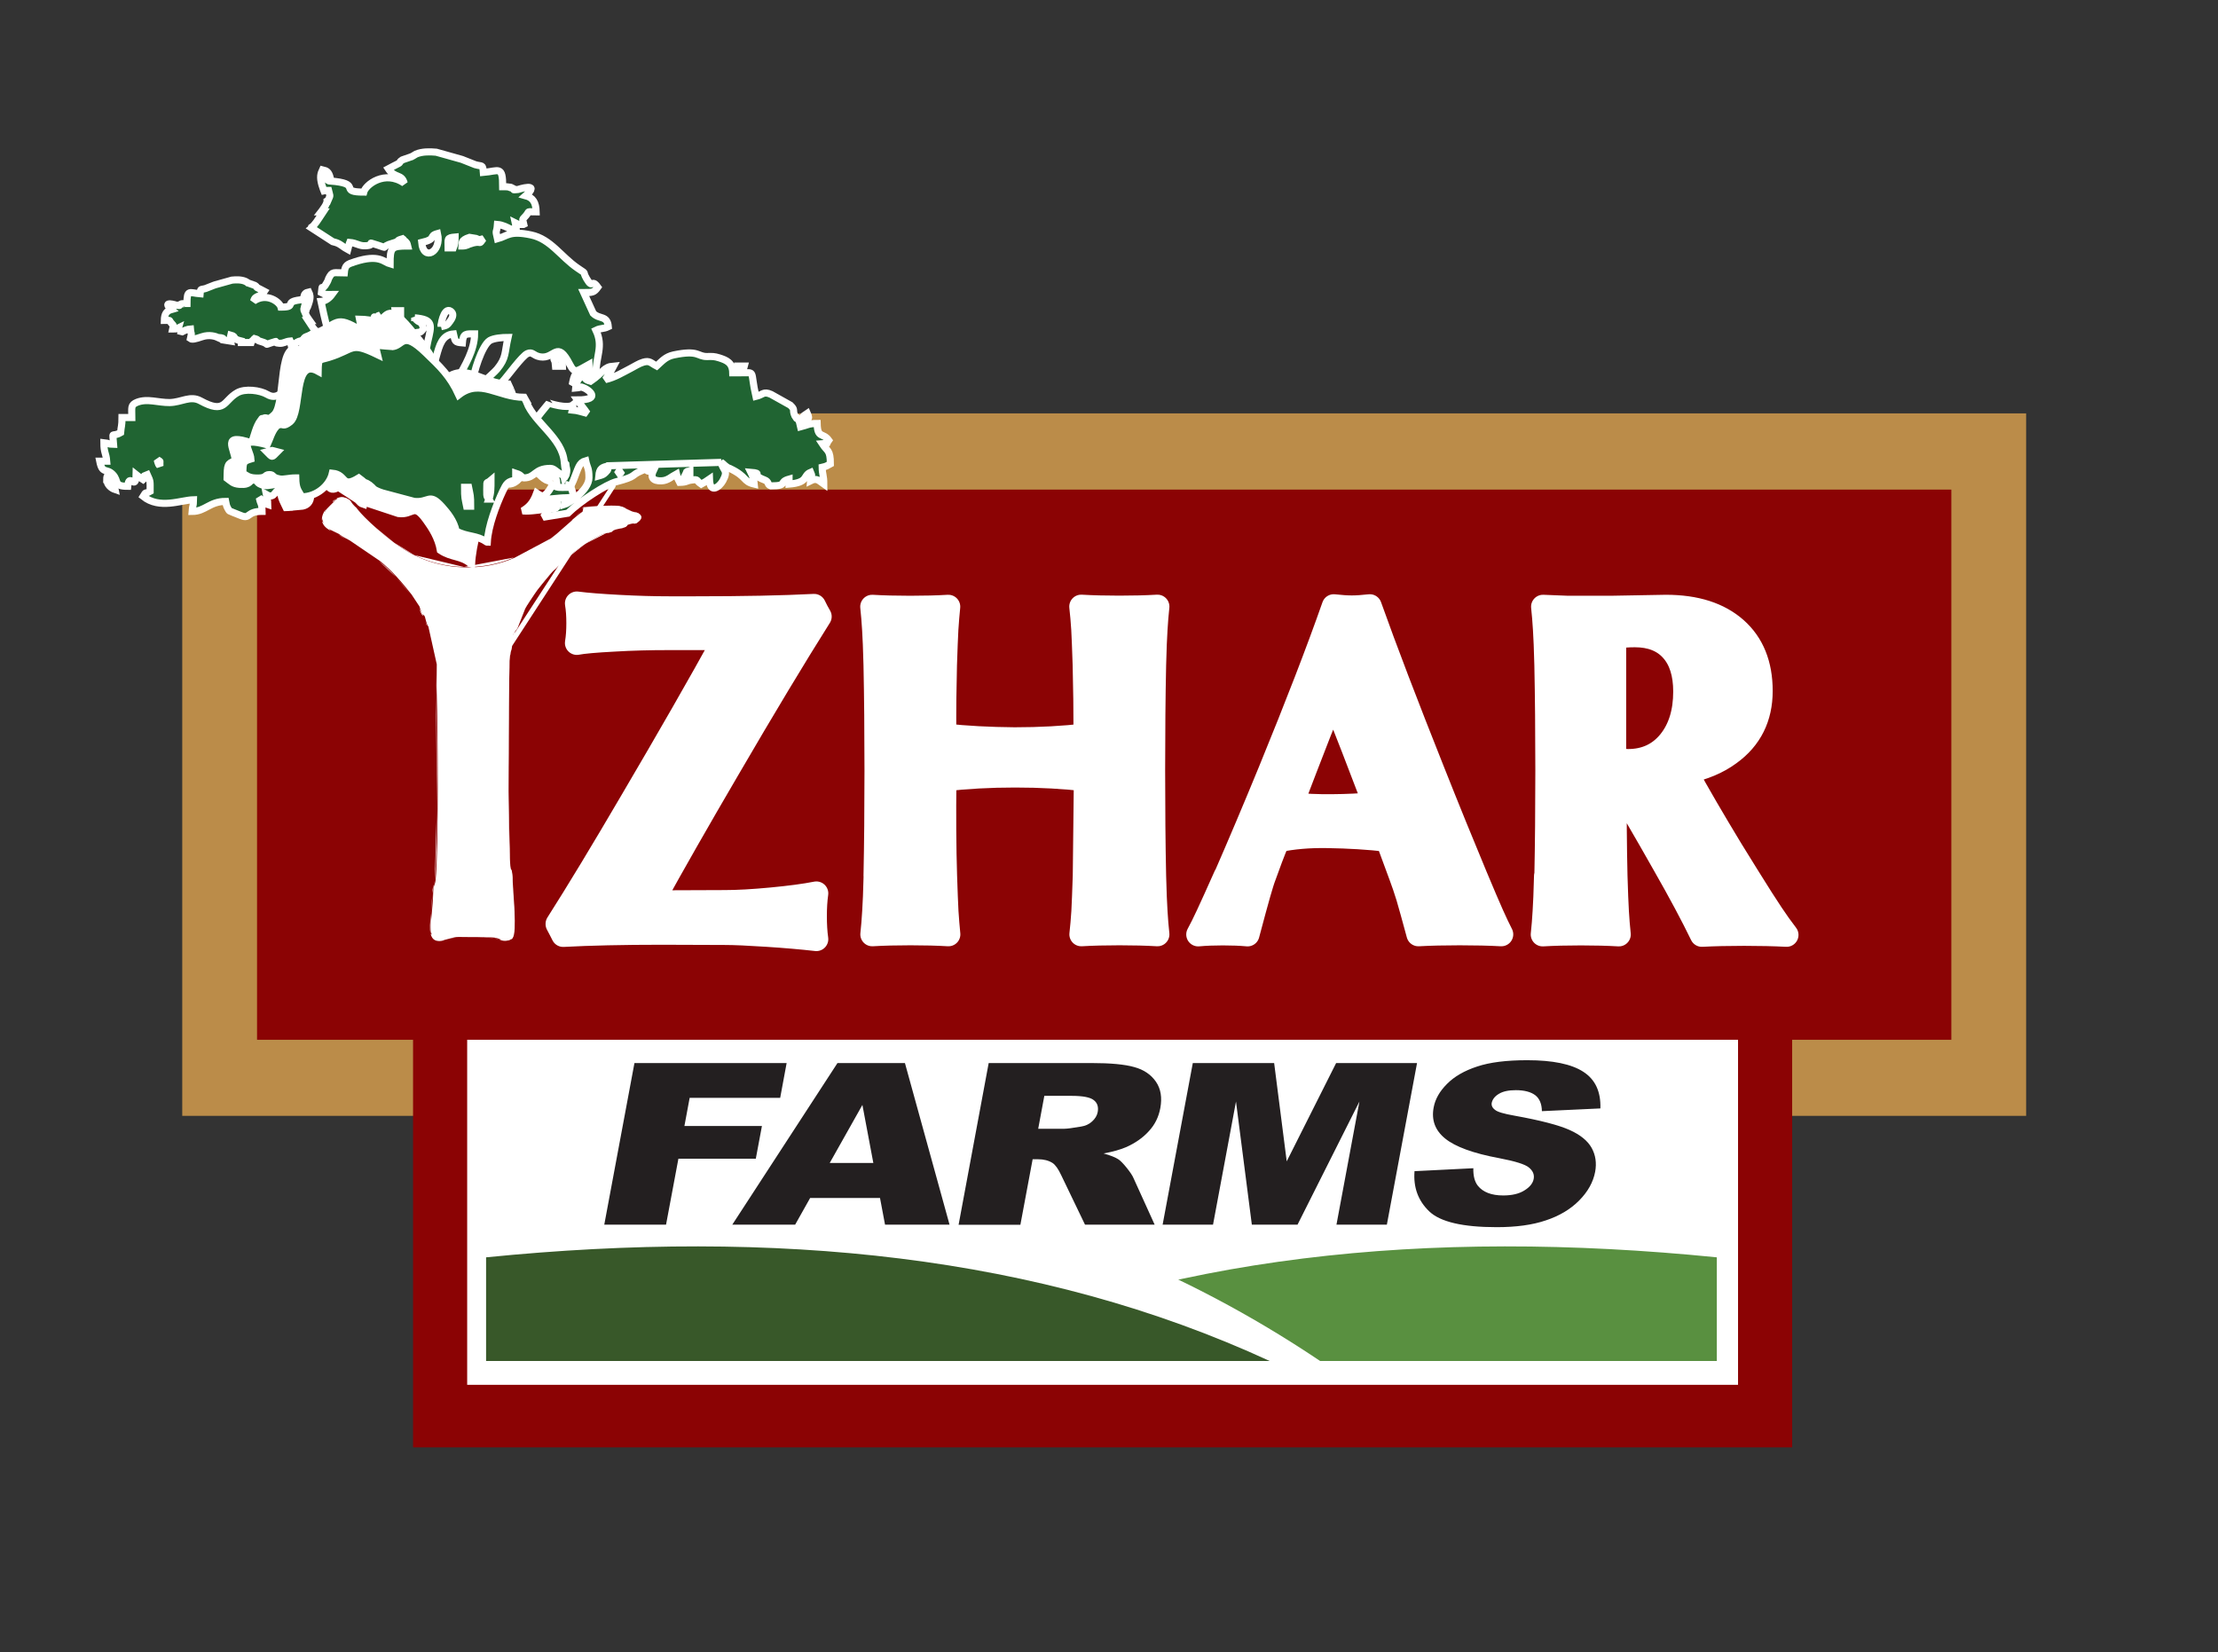 <?xml version="1.0" encoding="UTF-8"?>
<svg id="Layer_1" xmlns="http://www.w3.org/2000/svg" viewBox="0 0 202.87 151.12">
  <rect x="0" y="0" width="202.87" height="151.12" fill="#333333" stroke="none"/>
  <defs>
    <style>
      .cls-1 {
        fill: #231f20;
      }

      .cls-2, .cls-3 {
        fill: #fff;
      }

      .cls-4 {
        stroke-miterlimit: 2.61;
        stroke-width: .65px;
      }

      .cls-4, .cls-5, .cls-6 {
        fill: none;
        stroke: #fff;
      }

      .cls-3, .cls-7, .cls-8, .cls-9 {
        fill-rule: evenodd;
      }

      .cls-5 {
        stroke-width: .44px;
      }

      .cls-5, .cls-6 {
        stroke-linecap: round;
        stroke-linejoin: round;
      }

      .cls-7 {
        fill: #206432;
      }

      .cls-10 {
        fill: #bb8c49;
      }

      .cls-8 {
        fill: #599040;
      }

      .cls-6 {
        stroke-width: 2.18px;
      }

      .cls-9 {
        fill: #385829;
      }

      .cls-11 {
        fill: #8b0304;
      }
    </style>
  </defs>
  <rect class="cls-10" x="16.67" y="37.81" width="168.65" height="64.25"/>
  <rect class="cls-2" x="40.34" y="88.84" width="120.82" height="41.29"/>
  <rect class="cls-11" x="23.51" y="44.78" width="154.97" height="50.32"/>
  <path class="cls-6" d="M147.65,69.54h0l1.26.06c1.57,0,2.84-.58,3.79-1.74.95-1.17,1.43-2.7,1.43-4.61,0-1.64-.4-2.91-1.2-3.8-.79-.89-1.93-1.34-3.4-1.34-.65,0-1.28.05-1.88.16v11.28ZM141.43,80.11c.06-2.88.09-6.09.09-9.62s-.03-6.8-.09-9.64c-.04-1.48-.08-2.57-.13-3.29-.04-.71-.1-1.4-.17-2.07l2.27.09h3.94l5.03-.09c2.73,0,4.85.68,6.39,2.04,1.53,1.36,2.29,3.25,2.29,5.67s-.95,4.34-2.86,5.72c-1.08.8-2.4,1.35-3.99,1.68,1.09,2,2.47,4.36,4.11,7.07l1.53,2.47c.99,1.59,1.72,2.74,2.2,3.45.47.71.93,1.35,1.37,1.92-1.14-.06-2.44-.09-3.89-.09s-2.74.03-3.86.09c-.85-1.76-2-3.91-3.45-6.45-1.71-3.03-3.23-5.63-4.56-7.82h.06c-.03,3.28,0,6.23.06,8.86.04,1.48.09,2.57.13,3.29.04.72.1,1.41.17,2.08-1.02-.06-2.18-.09-3.47-.09s-2.48.03-3.5.09c.07-.67.13-1.36.17-2.09.05-.7.09-1.79.13-3.27ZM121.95,63.8c-.82,1.99-1.68,4.16-2.57,6.5l-1.25,3.26c1.15.13,2.37.18,3.68.17,1.37-.01,2.68-.07,3.92-.19l-.06-.17c-1.32-3.48-2.56-6.67-3.71-9.57ZM112.12,80.1c1.23-2.82,2.59-6.02,4.05-9.58,2.45-5.98,4.39-11,5.82-15.08.64.07,1.19.11,1.65.11s1.01-.04,1.65-.11c1.44,4.04,3.36,9.05,5.74,15.03,1.42,3.58,2.73,6.79,3.91,9.62.7,1.67,1.21,2.87,1.53,3.58.32.71.6,1.31.85,1.79-1.11-.06-2.38-.09-3.81-.09s-2.67.03-3.78.09c-.42-1.56-.74-2.7-.95-3.42-.22-.71-.44-1.36-.66-1.94l-1.21-3.28c-1.71-.2-3.54-.31-5.48-.34-1.69-.03-3.2.1-4.55.39-.46,1.09-.86,2.17-1.24,3.24-.14.35-.3.89-.51,1.61-.21.71-.54,1.97-1.02,3.75-.66-.06-1.41-.09-2.26-.09s-1.58.03-2.26.09c.25-.45.54-1.04.88-1.77.34-.71.87-1.91,1.63-3.6ZM80.07,80.11c.06-2.88.09-6.09.09-9.62s-.03-6.8-.09-9.64c-.04-1.48-.08-2.57-.13-3.29-.04-.71-.1-1.4-.17-2.07,1.02.06,2.18.09,3.48.09s2.47-.03,3.49-.09c-.07.66-.12,1.35-.17,2.06-.04.71-.08,1.8-.13,3.27-.05,1.99-.08,4.14-.06,6.44,1.97.22,4.11.33,6.42.35,2.34,0,4.5-.12,6.48-.35,0-2.29-.03-4.44-.08-6.43-.05-1.48-.09-2.57-.13-3.28-.05-.72-.1-1.41-.18-2.07,1.03.06,2.19.09,3.48.09s2.47-.03,3.5-.09c-.07.67-.13,1.36-.17,2.07-.05.72-.09,1.81-.13,3.29-.06,2.87-.09,6.07-.09,9.62s.03,6.79.09,9.64c.04,1.48.08,2.57.13,3.29.04.71.1,1.41.17,2.07-1.03-.06-2.18-.09-3.47-.09s-2.47.03-3.5.09c.08-.67.13-1.36.18-2.07.04-.72.08-1.82.13-3.29l.1-8.81c-1.98-.23-4.13-.35-6.46-.35s-4.48.12-6.46.35c-.04,3.27-.02,6.2.06,8.81.05,1.48.09,2.57.13,3.29.05.71.1,1.41.17,2.07-1.02-.06-2.17-.09-3.47-.09s-2.48.03-3.5.09c.07-.67.13-1.36.17-2.09.05-.7.09-1.79.13-3.27ZM50.99,84.5c1.86-2.92,4.11-6.64,6.75-11.15,3.4-5.78,6.27-10.78,8.58-14.98h-5.14c-1.69,0-3.37.04-5.05.14-1.69.09-2.81.19-3.37.3.09-.54.13-1.14.13-1.82s-.04-1.27-.13-1.8c.91.12,2.21.22,3.89.31,1.68.09,3.19.13,4.53.13h2.44c4.33,0,7.94-.07,10.84-.22l.24.48.28.5c-2.32,3.68-5.12,8.33-8.4,13.96-2.74,4.68-5.05,8.73-6.93,12.15l1.35.02,5.25-.02c1.2,0,2.64-.08,4.31-.24,1.69-.16,3.05-.34,4.11-.55-.09.62-.13,1.32-.13,2.09s.04,1.48.13,2.1c-1.33-.15-2.82-.28-4.52-.39-1.68-.11-2.99-.17-3.91-.17l-5.7-.02c-3.61,0-6.62.07-9.03.2l-.25-.49-.27-.51Z"/>
  <path class="cls-2" d="M147.65,69.54h0l1.26.06c1.57,0,2.84-.58,3.79-1.74.95-1.17,1.43-2.7,1.43-4.61,0-1.64-.4-2.91-1.2-3.8-.79-.89-1.93-1.34-3.4-1.34-.65,0-1.28.05-1.88.16v11.28ZM141.43,80.11c.06-2.88.09-6.09.09-9.62s-.03-6.8-.09-9.64c-.04-1.48-.09-2.57-.13-3.29-.04-.71-.1-1.4-.17-2.07l2.27.09h3.94l5.03-.09c2.73,0,4.85.68,6.39,2.04,1.53,1.36,2.29,3.25,2.29,5.67s-.95,4.34-2.86,5.72c-1.08.8-2.4,1.35-4,1.68,1.1,2,2.48,4.36,4.12,7.07l1.53,2.47c.99,1.59,1.72,2.74,2.2,3.45.47.71.93,1.35,1.37,1.92-1.14-.06-2.44-.09-3.89-.09s-2.74.03-3.86.09c-.85-1.76-2-3.91-3.45-6.45-1.71-3.03-3.23-5.63-4.56-7.82h.06c-.03,3.28,0,6.23.06,8.86.05,1.48.09,2.57.13,3.29.04.72.1,1.41.17,2.08-1.02-.06-2.18-.09-3.47-.09s-2.48.03-3.5.09c.07-.67.13-1.36.17-2.09.04-.7.09-1.79.13-3.27ZM121.95,63.8c-.82,1.99-1.68,4.16-2.57,6.5l-1.25,3.26c1.15.13,2.37.18,3.68.17,1.37-.01,2.68-.07,3.92-.19l-.06-.17c-1.32-3.48-2.56-6.67-3.71-9.57ZM112.12,80.1c1.23-2.82,2.59-6.02,4.05-9.58,2.45-5.98,4.39-11,5.82-15.08.64.07,1.19.11,1.65.11s1.01-.04,1.65-.11c1.44,4.04,3.36,9.05,5.74,15.03,1.42,3.58,2.73,6.79,3.91,9.62.7,1.67,1.21,2.87,1.53,3.58.32.71.6,1.31.85,1.79-1.11-.06-2.38-.09-3.81-.09s-2.67.03-3.78.09c-.42-1.56-.74-2.7-.95-3.42-.22-.71-.44-1.36-.66-1.94l-1.21-3.28c-1.71-.2-3.54-.31-5.48-.34-1.69-.03-3.2.1-4.55.39-.46,1.09-.86,2.17-1.24,3.24-.14.35-.3.89-.51,1.61-.2.71-.53,1.97-1.01,3.75-.66-.06-1.41-.09-2.26-.09s-1.58.03-2.26.09c.25-.45.54-1.04.88-1.77.34-.71.87-1.91,1.63-3.6ZM80.07,80.11c.06-2.88.09-6.09.09-9.62s-.03-6.8-.09-9.64c-.04-1.48-.08-2.57-.13-3.29-.04-.71-.1-1.4-.17-2.07,1.02.06,2.18.09,3.48.09s2.47-.03,3.49-.09c-.07.66-.12,1.35-.17,2.06-.04.71-.08,1.8-.13,3.27-.05,1.99-.08,4.14-.06,6.44,1.97.22,4.11.33,6.42.35,2.34,0,4.5-.12,6.48-.35,0-2.29-.03-4.44-.08-6.43-.05-1.48-.09-2.57-.13-3.28-.05-.72-.1-1.41-.18-2.07,1.03.06,2.18.09,3.48.09s2.47-.03,3.5-.09c-.07.67-.13,1.36-.17,2.07-.05.72-.09,1.81-.13,3.29-.06,2.87-.09,6.07-.09,9.62s.03,6.79.09,9.64c.04,1.48.08,2.57.13,3.29.04.71.1,1.41.17,2.07-1.03-.06-2.18-.09-3.47-.09s-2.47.03-3.5.09c.08-.67.13-1.36.18-2.07.04-.72.08-1.82.13-3.29l.1-8.81c-1.98-.23-4.13-.35-6.46-.35s-4.48.12-6.46.35c-.04,3.27-.02,6.2.06,8.81.05,1.48.09,2.57.13,3.29.05.71.1,1.41.17,2.07-1.02-.06-2.18-.09-3.47-.09s-2.48.03-3.5.09c.07-.67.13-1.36.17-2.09.05-.7.09-1.79.13-3.27ZM50.99,84.5c1.86-2.92,4.11-6.64,6.75-11.15,3.4-5.78,6.27-10.78,8.58-14.98h-5.14c-1.69,0-3.37.04-5.05.14-1.69.09-2.81.19-3.37.3.09-.54.13-1.14.13-1.82s-.04-1.27-.13-1.8c.91.12,2.21.22,3.88.31,1.68.09,3.2.13,4.54.13h2.44c4.33,0,7.94-.07,10.83-.22l.25.48.28.5c-2.32,3.68-5.12,8.33-8.4,13.96-2.74,4.68-5.05,8.73-6.93,12.15l1.35.02,5.25-.02c1.2,0,2.64-.08,4.31-.24,1.69-.16,3.05-.34,4.11-.55-.09.62-.13,1.32-.13,2.09s.04,1.48.13,2.1c-1.33-.15-2.82-.28-4.52-.39-1.68-.11-2.99-.17-3.91-.17l-5.7-.02c-3.61,0-6.62.07-9.04.2l-.24-.49-.27-.51Z"/>
  <path class="cls-8" d="M157.03,115v9.48h-71.67c21.03-9.7,45.24-12.13,71.67-9.48"/>
  <path class="cls-3" d="M41.71,126.79h82.34c-24.31-17.66-52.08-22.82-82.34-18.98v18.98Z"/>
  <path class="cls-9" d="M44.46,115v9.48h71.67c-21.03-9.7-45.24-12.13-71.67-9.48"/>
  <polygon class="cls-11" points="163.92 90.74 163.92 129.52 163.92 132.38 161.45 132.38 40.26 132.38 37.78 132.38 37.78 129.52 37.78 90.74 42.73 90.74 42.73 126.66 158.97 126.66 158.97 90.74 163.92 90.74"/>
  <path class="cls-1" d="M129.36,107.12l5.4-.27c-.02.7.12,1.23.41,1.6.47.59,1.25.89,2.32.89.8,0,1.45-.15,1.94-.46.49-.3.78-.66.85-1.06.07-.39-.07-.73-.43-1.03-.35-.3-1.26-.58-2.72-.86-2.38-.44-4.03-1.05-4.94-1.79-.92-.74-1.28-1.69-1.06-2.85.14-.76.54-1.47,1.22-2.15.67-.68,1.59-1.21,2.75-1.59,1.16-.39,2.69-.58,4.59-.58,2.33,0,4.04.35,5.13,1.06,1.09.7,1.61,1.82,1.56,3.35l-5.35.25c-.01-.67-.22-1.16-.61-1.46-.4-.3-.99-.46-1.78-.46-.66,0-1.18.11-1.55.34-.37.22-.58.5-.65.82-.04.23.05.45.29.63.22.2.82.37,1.78.54,2.39.43,4.07.87,5.05,1.31.98.44,1.65.98,2.02,1.64.36.65.47,1.38.32,2.19-.18.95-.67,1.82-1.46,2.62-.79.8-1.81,1.41-3.05,1.82-1.23.42-2.73.62-4.5.62-3.1,0-5.16-.48-6.17-1.45-1.01-.97-1.46-2.19-1.34-3.68M109.1,97.23h7.44l1.15,8.99,4.52-8.99h7.4l-2.76,14.78h-4.61l2.1-11.26-5.66,11.26h-4.18l-1.45-11.26-2.1,11.26h-4.61l2.76-14.78ZM94.97,103.24h2.38c.26,0,.77-.07,1.53-.2.39-.06.73-.21,1-.46.28-.25.46-.54.52-.86.09-.48-.03-.85-.36-1.1-.32-.26-1-.39-2.04-.39h-2.48l-.56,3.01ZM87.68,112.01l2.75-14.78h9.4c1.74,0,3.05.12,3.92.37.88.24,1.53.69,1.98,1.34.45.66.57,1.46.4,2.4-.15.82-.5,1.53-1.05,2.12-.54.6-1.23,1.08-2.05,1.45-.53.23-1.22.43-2.09.59.64.18,1.09.36,1.36.54.18.12.44.38.76.78.31.39.52.7.61.92l1.94,4.27h-6.37l-2.17-4.51c-.27-.58-.54-.96-.8-1.13-.36-.23-.81-.34-1.32-.34h-.5l-1.12,5.99h-5.65ZM79.88,106.37l-1-5.31-2.99,5.31h3.99ZM80.48,109.57h-6.38l-1.37,2.44h-5.75l9.62-14.78h6.17l4.08,14.78h-5.9l-.46-2.44ZM58.02,97.23h13.93l-.59,3.18h-8.28l-.48,2.58h7.09l-.56,2.99h-7.08l-1.13,6.03h-5.65l2.76-14.78Z"/>
  <path class="cls-2" d="M46.83,59.01c-.02.24-.06.41-.11.58h0M46.72,59.58h0M46.72,59.58c-.05.2-.12.42-.13.86M46.59,60.44c-.05,2.25-.11,7.48-.09,11.93M46.5,72.37c.01,3.08.06,5.78.16,6.84M46.66,79.21c.02.23.04.26.06.29M46.72,79.5c.07.12.13.23.16,1.24M46.88,80.74c0,.19.03.54.05.98M46.93,81.72c.1,1.49.25,3.84-.15,4.19h0M46.79,85.9s-.05.03-.08.04M46.71,85.94c-.52.2-.77.1-1.07-.02M45.64,85.93c-.13-.05-.27-.11-.46-.13M45.19,85.79c-.43-.06-1.06-.06-1.59-.05M43.6,85.74h-.01M43.59,85.74h-.37M43.22,85.75h-.02M43.2,85.75c-.35,0-.67,0-.91,0M42.29,85.74h0M42.29,85.74c-.3,0-.46,0-.61,0M41.68,85.74c-.17.02-.34.06-.71.16M40.97,85.91l-.33.09M40.64,86c-.76.2-1.11-.03-1.25-.58M39.39,85.41c-.11-.43-.05-1.07.03-1.87M39.42,83.54c.05-.55.12-1.17.13-1.84M39.55,81.7c.01-.46.07-.62.13-.8M39.68,80.91c.03-.1.07-.2.09-.4M39.77,80.51h0M39.77,80.5c.12-1.11.17-3.67.19-6.5M39.96,74.01c.03-4.12-.02-8.81-.08-10.43M39.88,63.58h0M39.88,63.57c-.02-.6-.02-1.21,0-1.82M39.88,61.75c0-.32,0-.65,0-.97M39.88,60.78l-.77-3.44M39.11,57.34l-.05-.07h0M39.07,57.27c-.08-.12-.08-.13-.16-.41h0M38.91,56.86l-.12-.42M38.79,56.44c-.06-.13-.05-.12-.05-.12M38.74,56.32c-.11-.04-.19-.07-.4-.68M38.34,55.64s-.03-.09-.04-.13M38.31,55.51v-.02M38.29,55.5h0M38.29,55.49l-.02-.03M38.27,55.46h0M38.71,55.23h0s.06.08.08.13v.02s.04.06.04.09v.03c.04.05.04.11.03.16.06.2.03.2.05.2.08.03.17.06.33.39.01.02.02.04.02.06l.12.44h0c.05.2.05.21.09.26h0s.03.05.08.12c.01.02.02.05.03.08l.78,3.51s0,.04,0,.06h0c0,.34,0,.67,0,1.01h0c-.01.6-.02,1.21,0,1.8h0c.05,1.63.1,6.32.08,10.45-.02,2.85-.08,5.43-.19,6.55h0c-.03.27-.07.4-.12.52-.05.13-.09.26-.1.64-.02.69-.08,1.32-.13,1.87-.08.75-.14,1.35-.05,1.7.06.24.24.33.65.23l.34-.09c.4-.11.58-.16.79-.18.17-.02.34-.02.66,0,.19,0,.45,0,.91,0h.02s.37,0,.37,0c.55,0,1.21-.01,1.67.05.24.04.41.1.56.16.2.08.36.14.67.04.18-.29.05-2.4-.05-3.74-.02-.42-.05-.77-.05-1-.02-.88-.06-.94-.09-1-.05-.08-.09-.16-.12-.5-.11-1.08-.16-3.8-.17-6.89-.02-4.46.04-9.7.1-11.94.01-.5.08-.75.15-.98h0c.04-.15.08-.28.09-.47h0M38.27,55.46l-.02-.04M38.25,55.42l-.02-.03h0M38.23,55.39h0M38.23,55.39h0M38.23,55.38l-.02-.02M38.21,55.36l-.64-.97M37.57,54.39c-.41-.51-.87-1.07-1.35-1.6M36.22,52.79c-.48-.53-1-1.04-1.54-1.46M34.68,51.33l-2.73-1.86M31.96,49.47c-.13-.07-.23-.13-.33-.18M31.63,49.3c-.24-.13-.44-.23-.69-.43M30.94,48.87l-.66-.32M30.29,48.55h-.02M30.27,48.55c-.49-.24-.74-.54-.81-.88h0M29.46,47.66h0M29.46,47.66c-.06-.34.06-.69.32-1.07h0M29.77,46.6s.02-.02.03-.03M29.8,46.56l.41-.43h0M30.21,46.14l.02-.02M30.24,46.12l.05-.05M30.29,46.07h0M30.6,46.45s-.02.02-.04.03M30.29,46.07s.08-.08.11-.11M30.4,45.96h0M30.4,45.96l.04-.04M30.44,45.92h.01M30.45,45.91s-.14-.02.3-.3M30.76,45.61c.23-.14.58-.23,1.01,0M31.55,46.05h0M31.77,45.6h.01M31.78,45.61l.03.02M31.55,46.05h0M31.81,45.62h.02M31.83,45.63c.17.09.24.21.33.34M32.15,45.97h0M32.16,45.99c.08.11.16.26.37.4h0M32.53,46.39s.06.05.08.09M32.61,46.48c.11.22.47.57.71.81M33.32,47.28l.07.07M33.39,47.35c.16.16.32.31.49.47M33.88,47.82c.17.16.34.31.53.48M34.42,48.3c.54.47,1.08.93,1.65,1.35M36.07,49.64c.57.42,1.18.8,1.83,1.13M37.9,50.77c1.39.68,2.96,1.05,4.54,1.09M42.44,51.86c1.57.04,3.15-.25,4.57-.87M47.01,50.99l3.32-1.77M50.33,49.21l.18-.15M50.51,49.07h.01M50.52,49.06l.31-.25h0M50.83,48.81l1.37-1.19M52.2,47.61h0M52.2,47.61l.04-.04M52.23,47.57h0M52.24,47.56l.02-.02h0M52.26,47.54h0M52.26,47.54l.04-.04M52.29,47.5s.02-.02.03-.02M52.32,47.48l.18-.16M52.5,47.32c.35-.3.54-.43.66-.51M53.16,46.81l.06-.04M53.23,46.76h0s0,0,0,0ZM53.21,46.77v-.02M53.69,46.86c-.02.09-.08.16-.16.19M53.21,46.76s.02-.11.05-.22M53.23,46.76h0s0,0,0,0h0ZM53.26,46.54c.03-.11.12-.18.23-.19M53.49,46.35c3.11-.18,3.23-.13,3.74.15M57.23,46.49h.01M57.24,46.5c.12.07.28.15.53.24M57.76,46.74c.05.02.13.04.22.06M57.98,46.8c.22.06.45.12.57.27M58.55,47.08c.14.18.13.38-.14.61M58.41,47.69c-.23.21-.3.21-.46.21M57.95,47.9h0M57.94,47.9c-.05,0-.13,0-.28.04M57.66,47.93c-.27.08-.25-.06-.26-.02M57.4,47.92c-.01.1-.03.21-.33.34M57.07,48.26c-.12.05-.27.08-.43.1M56.64,48.36c-.13.02-.26.05-.38.09M56.26,48.45c-.19.07-.21.09-.22.1M56.04,48.55c-.07.08-.12.14-.58.22h0M55.37,48.27h0M55.46,48.77h-.02M55.44,48.77c-.39.05-1.14.46-1.91.97M53.53,49.74c-1.05.69-2.1,1.54-2.38,1.89M51.15,51.64c-.24.29-.3.35-.53.56M50.62,52.19l-.06.06M50.55,52.25c-.31.28-.89,1-1.43,1.73M49.12,53.98c-.51.68-.96,1.36-1.11,1.69M48.01,55.68h0M48.01,55.68l-.67,1.7h0M47.34,57.38h0M47.34,57.39c-.06.14-.13.22-.2.3M47.14,57.69c-.14.16-.3.36-.31,1.29h0M46.34,58.97c.01-1.11.23-1.38.43-1.61.05-.06.09-.11.12-.17l.67-1.7v-.02c.17-.37.65-1.09,1.18-1.79.56-.75,1.16-1.5,1.5-1.8l.06-.06c.21-.2.27-.25.48-.51.31-.38,1.42-1.27,2.49-1.99.81-.54,1.63-.98,2.11-1.05.3-.05.3-.06.3-.06.05-.06.12-.14.43-.24.15-.05.31-.08.46-.11.13-.02.25-.04.32-.07.05-.02.04.1.04.06h0c.01-.13.03-.24.61-.41.23-.06.34-.06.43-.06h0s.04,0,.09-.05c-.06-.02-.13-.04-.19-.05-.09-.03-.19-.05-.27-.08-.28-.1-.44-.2-.58-.27h-.02c-.39-.22-.51-.26-3.29-.1v.02h0c-.02.12-.03.17-.1.25h0s0,0,0,0c-.04.04-.08.07-.15.11-.1.08-.29.2-.62.48l-.16.14-.02.03-.02.02h0s-.01.02-.01.02h-.01s-.01.03-.01.03c-.01.01-.02.02-.04.03h0s-1.38,1.22-1.38,1.22h-.01s-.31.26-.31.26h-.02s-.19.17-.19.17c-.02.01-.03.02-.05.03l-3.35,1.79h-.02s0,0,0,0c-1.48.65-3.13.95-4.77.91-1.65-.04-3.29-.42-4.74-1.14-.68-.34-1.31-.74-1.91-1.17-.59-.44-1.15-.9-1.68-1.37-.2-.17-.38-.33-.55-.49-.16-.16-.33-.31-.5-.48l-.07-.07c-.24-.23-.6-.59-.77-.87-.26-.19-.37-.37-.46-.51h0c-.05-.08-.09-.15-.15-.18h-.01s-.03-.02-.03-.02c-.24-.12-.42-.08-.54-.01-.09.06-.22.22-.22.22l-.02.02-.03.03s-.08.08-.13.12l-.02.02-.04.04-.39.4c-.18.26-.26.49-.23.67.03.19.2.36.54.53h.01s.68.34.68.34c.02,0,.03.02.05.03h0c.22.17.41.27.63.39.11.06.23.12.35.19,0,0,.02.02.03.02l2.73,1.86h.01c.57.45,1.11.98,1.61,1.53.5.54.96,1.11,1.38,1.64v.02h.01l.64.97h0s0,.02,0,.02h0s.03.04.05.07h0s.02.05.02.05v.02s0,0,0,0"/>
  <path class="cls-5" d="M56.09,44.45,46.63,59c0-1.41.36-1.32.53-1.7l.67-1.7c.3-.71,1.98-2.94,2.6-3.52.28-.25.32-.29.57-.59.52-.64,3.43-2.83,4.46-2.95.7-.13.2-.11.77-.31.27-.09.6-.11.79-.19.42-.18-.12-.13.63-.34.44-.12.37.07.65-.19.43-.36-.26-.41-.57-.53-1.2-.46-.26-.6-4.18-.38-.13.53.12.11-.84.92l-.18.15s-.04.04-.05.06c-.02.02-.04.04-.05.06l-1.39,1.22c-.2.16-.32.25-.53.42l-3.36,1.79c-2.92,1.28-6.47,1.18-9.31-.22-1.34-.66-2.46-1.57-3.54-2.51-.39-.34-.7-.63-1.03-.96-.24-.24-.68-.65-.83-.94-.46-.32-.42-.59-.68-.74-.72-.4-1.09.23-1.09.23-.05.04-.1.1-.17.16-.02.02-.05.04-.06.06l-.42.43c-.44.64-.43,1.17.4,1.58l.7.34c.34.27.6.37,1,.6l2.75,1.87c1.11.87,2.12,2.07,2.95,3.12l.64.97s.04.05.05.07c.02.03.03.05.05.08.3.65-.15-.42.06.18.29.87.18.25.45.79l.12.45c.09.32.07.23.2.45l.78,3.51c0,.93-.03,1.89,0,2.82.09,2.72.18,14.23-.11,16.97-.06.54-.21.44-.22,1.18-.06,2.59-.78,4.46.78,4.04,1.34-.36.8-.26,2.63-.26.59,0,1.46-.03,2.02.05.61.08.74.42,1.41.16.4-.34.03-4.07,0-4.97-.04-1.54-.15-.79-.22-1.51-.26-2.62-.16-15-.07-18.8.02-.81.2-.92.24-1.44Z"/>
  <path class="cls-3" d="M56.05,44.44,46.58,58.99c.01-1.41.36-1.33.53-1.7l.67-1.71c.3-.71,1.98-2.94,2.61-3.52.28-.25.32-.29.57-.59.52-.64,3.43-2.83,4.45-2.95.7-.13.2-.11.78-.31.26-.09.6-.1.79-.19.42-.18-.12-.12.62-.33.44-.13.37.07.65-.19.43-.35-.26-.41-.57-.53-1.21-.46-.26-.6-4.18-.38-.14.53.12.11-.84.92l-.19.16s-.04.04-.05.06c-.01.02-.03.05-.05.06l-1.39,1.22c-.21.16-.31.25-.52.42l-3.35,1.79c-2.92,1.28-6.47,1.18-9.31-.22-1.34-.66-2.46-1.57-3.54-2.51-.39-.33-.7-.63-1.03-.96-.24-.24-.68-.65-.83-.94-.46-.32-.42-.59-.68-.74-.71-.4-1.09.23-1.09.24-.04.04-.09.1-.16.16-.02.02-.05.04-.06.05l-.42.43c-.44.64-.43,1.17.4,1.58l.69.34c.35.27.61.37,1.01.6l2.74,1.87c1.11.87,2.12,2.08,2.95,3.12l.64.97s.03.05.05.07c.01.03.03.06.04.08.31.65-.14-.43.06.18.29.87.18.25.44.79l.13.45c.09.32.07.23.2.45l.78,3.51c0,.93-.04,1.88,0,2.81.09,2.72.18,14.23-.11,16.97-.06.55-.2.44-.22,1.18-.06,2.59-.79,4.46.78,4.04,1.35-.35.79-.26,2.63-.26.58,0,1.46-.03,2.02.05.6.08.74.42,1.41.16.4-.34.02-4.07,0-4.97-.04-1.54-.15-.79-.22-1.51-.26-2.62-.16-15-.07-18.8.02-.81.21-.92.24-1.44Z"/>
  <path class="cls-7" d="M31.78,40.18,28.71,41.41c.55,0,1.04-.11,1.39.18.27.23.5.84.54,1.35-.74-.07-1.53-.63-1.92-1.53ZM33.15,43.39c.12.98.21,1.67.21,2.11,0,.18-.04.41-.09.64-.37-.12-.27-.16-.59-.44l-1.99-1.3c-1.09-.51-1.79-1.01-3.26-1.01.16.69.25.26.65.91.46.73.54,1.79-.4,1.99l-.97.09c-.4-.06-.46-.2-.61-.77-.09-.34-.14-.68-.2-.99-.85.09-.7,1.1-1.54.61.07.36.12.45.13.92-.49-.16-.37-.3-.77-.61.12.64.24.42.25,1.23-1.4,0-1.08.7-1.87.41l-.78-.31c-.36-.18-.3-.02-.52-.44-.1-.19-.12-.37-.16-.57-1.47,0-1.87.92-3.07.92.04-.6.12-.4.13-1.07-1.18.03-3.1.9-4.61-.31.31-.51.14-.17.64-.46,0-.98.04-.87-.26-1.53-.71.28.27-.1-.38.46-.29-.18-.39-.26-.64-.46-.03,1.57-.64-.26-.77,1.07-1.35,0-.77-.49-1.38-1.1-.59-.59-.94.02-1.18-1.2h.64c-.06-.77-.26-.74-.26-1.69.5.05.33.14.89.15-.09-1.34-.22-.58.64-1.07.05-.59.13-.61.13-1.38h.9c0-.91-.14-1.15.49-1.4.94-.36,1.9.04,2.97.03,1.08-.02,1.88-.67,2.81-.16,2.29,1.25,2.09,0,3.36-.73.71-.42,2.1-.24,2.76.15.92.54,1.3-.33,2.25-.58,2.85-.76,2.93,1.27,4.81,1.32.28,1.44.77.96.77,2.91l-.51.46h.51c-.18.6-.02.02-.39.61.3.49.22.13.51.61-.76-.02-.66-.29-1.28-.46.08,1.11,1.3,2.72,1.92,3.22.04-.21.07-.47.09-.77ZM14.38,42.02c.39.34.21-.1.25.61-.08-.12-.08-.04-.16-.26-.11-.28-.05-.24-.09-.35Z"/>
  <path class="cls-4" d="M31.78,40.18,28.71,41.41c.55,0,1.04-.11,1.39.18.27.23.5.84.54,1.35-.74-.07-1.53-.63-1.92-1.53ZM33.15,43.39c.12.98.21,1.67.21,2.11,0,.18-.04.41-.09.64-.37-.12-.27-.16-.59-.44l-1.99-1.3c-1.09-.51-1.79-1.01-3.26-1.01.16.69.25.26.65.91.46.73.54,1.79-.4,1.99l-.97.09c-.4-.06-.46-.2-.61-.77-.09-.34-.14-.68-.2-.99-.85.09-.7,1.1-1.54.61.07.36.12.45.13.92-.49-.16-.37-.3-.77-.61.12.64.24.42.25,1.23-1.4,0-1.08.7-1.87.41l-.78-.31c-.36-.18-.3-.02-.52-.44-.1-.19-.12-.37-.16-.57-1.47,0-1.87.92-3.07.92.04-.6.12-.4.13-1.07-1.18.03-3.1.9-4.61-.31.31-.51.14-.17.64-.46,0-.98.04-.87-.26-1.53-.71.28.27-.1-.38.46-.29-.18-.39-.26-.64-.46-.03,1.57-.64-.26-.77,1.07-1.35,0-.77-.49-1.38-1.1-.59-.59-.94.02-1.18-1.2h.64c-.06-.77-.26-.74-.26-1.69.5.05.33.14.89.15-.09-1.34-.22-.58.64-1.07.05-.59.13-.61.13-1.38h.9c0-.91-.14-1.15.49-1.4.94-.36,1.9.04,2.97.03,1.08-.02,1.88-.67,2.81-.16,2.29,1.25,2.09,0,3.36-.73.71-.42,2.1-.24,2.76.15.92.54,1.3-.33,2.25-.58,2.85-.76,2.93,1.27,4.81,1.32.28,1.44.77.96.77,2.91l-.51.46h.51c-.18.6-.02.02-.39.61.3.49.22.13.51.61-.76-.02-.66-.29-1.28-.46.08,1.11,1.3,2.72,1.92,3.22.04-.21.07-.47.09-.77ZM14.38,42.02c.39.34.21-.1.25.61-.08-.12-.08-.04-.16-.26-.11-.28-.05-.24-.09-.35Z"/>
  <path class="cls-7" d="M9.77,43.86c0,.49.43.81.76.92-.14-.73-.18-1.01-.64-1.38-.09.19-.13.16-.13.46Z"/>
  <path class="cls-4" d="M9.77,43.86c0,.49.43.81.76.92-.14-.73-.18-1.01-.64-1.38-.09.19-.13.16-.13.46Z"/>
  <path class="cls-7" d="M65.97,42.29,55.68,42.6c-.61.15-.85.22-.91.93.32-.09.42-.12.61-.31.33-.32.15-.27.3-.62ZM56.44,43.37c.43-.11.23.02.45-.31-.44.11-.22-.02-.45.31ZM51.75,42.44c-.39.28-.41.1-.15,1.24.08-.12.16-.05.23-.5.05-.31-.04-.32-.08-.74ZM63.1,43.06c-.5.18-.11-.2-.46.46h.46v-.46ZM53.87,43.68c0-.92-.15-.84-.3-1.54-.61.17-.66.64-1.12,1.79-.27.66-.79,1.5-.85,2.23.33-.09,2.27-1.28,2.27-2.47ZM48.12,39.74c-.23.4-.42.79-.49,1.12.48-.13.5-.49.49-1.12ZM54.57,33.85c-1.27.21-1.89-.26-2.15.94-.04.16-.06.3-.08.41.44-.39.06-.59.77-.79-.23.36-.41.5-.46,1.08.72-.06.29-.18.78,0,.3.1,1.73,1.09-.63,1.09.27.41.64.82.91,1.23-.45-.11-.86-.27-1.36-.31.04-.18.06-.34.06-.47-.5.4-2.2-.15-2.2-.16,0,0-1.19,1.35-1.97,2.63h.02c0,2.43-.31,2.7.6,2.78,0,.62-.05.5.16.95l1.2-.18c.32-.05,1.57,1.13-.27,3.89-.1.14-.19.27-.28.37l2.27-.37c1.17-1.14,3.52-2.65,4.43-2.88,1.95-.5,1.27-.58,2.34-1.02.91-.38-.03.24,1.05,0-.29.61-.06.97.74.94.59-.02.92-.39,1.37-.63.09.41.14.46.3.77.73-.02.54-.15,1.15-.22.58-.07.32.04.82.38.33-.18.46-.26.75-.46.04,1.41.92.7,1.22.16.54-.99.05-.87-.16-1.7.25.17.23.21.42.35.3.22.12.1.39.22,1.63.78,1.16,1.18,2.23,1.43-.04-.47-.14-.74-.31-1.08,1.2.1-.08.2,1.23.69.47.18.24.43.59.55,1.6,0,.67-.34,1.67-.62v.46c1.81-.15,1.25-.78,1.97-1.08.19.47.06.04,0,.77.58-.29.78.01,1.21.31,0-.82-.14-.86-.15-1.54.4-.09.44-.14.75-.31,0-1.31-.28-1.13-.75-1.85.7-.06.26.16.6-.31-.53-.74-1.03-.12-1.06-1.54-.79,0-.91.16-1.51.31-.29-1.29-.32-.7-.34-.73l-.19-.28c-.26-.58.08-.5-.41-.97l-1.77-.99c-.71-.31-.74.04-1.38.19-.56-2.45.02-2.16-1.36-2.16.24-.37.18-.16.3-.62h-.61v.62h-.45c-.02-.93-.56-1.15-1.24-1.37-.46-.14-.61-.13-1.11-.12-.91.01-.73-.63-3.04-.15-.77.16-1.11.61-1.57,1.02-.52-.27-.63-.53-1.23-.35-.38.11-.77.37-1.14.56-.78.4-1.43.82-2.32,1.03.29-.43.51-.76.76-1.24-.94.08-.88.54-2.12,1.39-.73-.2-.18-.26-.91-.46.18-.12,0-.06.33-.12l.88-.03c.09-.18.18-.31.24-.41Z"/>
  <path class="cls-4" d="M65.97,42.29,55.68,42.6c-.61.15-.85.22-.91.93.32-.09.42-.12.61-.31.33-.32.15-.27.3-.62ZM56.44,43.37c.43-.11.23.02.45-.31-.44.11-.22-.02-.45.31ZM51.75,42.44c-.39.28-.41.1-.15,1.24.08-.12.16-.05.23-.5.05-.31-.04-.32-.08-.74ZM63.1,43.06c-.5.18-.11-.2-.46.46h.46v-.46ZM53.87,43.68c0-.92-.15-.84-.3-1.54-.61.17-.66.64-1.12,1.79-.27.66-.79,1.5-.85,2.23.33-.09,2.27-1.28,2.27-2.47ZM48.12,39.74c-.23.4-.42.79-.49,1.12.48-.13.5-.49.49-1.12ZM54.57,33.85c-1.27.21-1.89-.26-2.15.94-.04.16-.06.3-.08.41.44-.39.06-.59.77-.79-.23.36-.41.5-.46,1.08.72-.06.29-.18.78,0,.3.1,1.73,1.09-.63,1.09.27.41.64.82.91,1.23-.45-.11-.86-.27-1.36-.31.04-.18.06-.34.06-.47-.5.4-2.2-.15-2.2-.16,0,0-1.19,1.35-1.97,2.63h.02c0,2.43-.31,2.7.6,2.78,0,.62-.05.5.16.95l1.2-.18c.32-.05,1.57,1.13-.27,3.89-.1.14-.19.27-.28.37l2.27-.37c1.17-1.14,3.52-2.65,4.43-2.88,1.95-.5,1.27-.58,2.34-1.02.91-.38-.03.24,1.05,0-.29.61-.06.97.74.94.59-.02.92-.39,1.37-.63.09.41.14.46.3.77.73-.02.54-.15,1.15-.22.58-.07.32.04.82.38.33-.18.46-.26.75-.46.04,1.41.92.7,1.22.16.54-.99.05-.87-.16-1.7.25.17.23.21.42.35.3.22.12.1.39.22,1.63.78,1.16,1.18,2.23,1.43-.04-.47-.14-.74-.31-1.08,1.2.1-.08.2,1.23.69.47.18.24.43.59.55,1.6,0,.67-.34,1.67-.62v.46c1.81-.15,1.25-.78,1.97-1.08.19.47.06.04,0,.77.58-.29.78.01,1.21.31,0-.82-.14-.86-.15-1.54.4-.09.44-.14.75-.31,0-1.31-.28-1.13-.75-1.85.7-.06.26.16.6-.31-.53-.74-1.03-.12-1.06-1.54-.79,0-.91.16-1.51.31-.29-1.29-.32-.7-.34-.73l-.19-.28c-.26-.58.08-.5-.41-.97l-1.77-.99c-.71-.31-.74.04-1.38.19-.56-2.45.02-2.16-1.36-2.16.24-.37.18-.16.3-.62h-.61v.62h-.45c-.02-.93-.56-1.15-1.24-1.37-.46-.14-.61-.13-1.11-.12-.91.01-.73-.63-3.04-.15-.77.16-1.11.61-1.57,1.02-.52-.27-.63-.53-1.23-.35-.38.11-.77.37-1.14.56-.78.4-1.43.82-2.32,1.03.29-.43.51-.76.76-1.24-.94.08-.88.54-2.12,1.39-.73-.2-.18-.26-.91-.46.18-.12,0-.06.33-.12l.88-.03c.09-.18.18-.31.24-.41Z"/>
  <path class="cls-7" d="M73.54,38.58c-.23-.52-.13-.47.3-.77.23.52.13.48-.3.77Z"/>
  <path class="cls-4" d="M73.54,38.58c-.23-.52-.13-.47.3-.77.23.52.13.48-.3.77Z"/>
  <path class="cls-7" d="M29.72,16.27l-.35-.09.35.09ZM38.57,22.18c1.44-.34.57-.58,1.45-.82.39,1.7-1.3,2.58-1.45.82ZM42.27,22.5c.02-.22-.18-.52.67-.79l.61.1c.48.17-.16.2.65.03-.44.61-.1.18-.92.38-.05.01-.09.02-.13.04-.45.12-.39.23-.88.24ZM41.47,22.67h-.48c0-.83-.15-.92.64-.99,0,.37-.05.73-.16.99ZM36.15,28.42h.49v.66c-.66-.18-.4-.02-.49-.66ZM40.34,29.89c.01-.58.39-1.94.97-1.35.24.25.02.62-.15.85-.26.38-.33.38-.82.49ZM37.93,29.07c1.73.15,1.56.64,1.19,2.2-.19.83-.37,2.47-.87,3.05-.21-.92-.48-2.68-.48-3.78.7-.34.53.11.97-.49-.22-.84-.36-.37-.81-.98ZM34.22,29.4c.07-.86-.15-.3.32-.49.3.46.92,1.61-.17,1.2-.02-.01-.56-.33-.64-.38.15-.4-.33-.31.49-.33ZM36.47,30.55c-.46-.35-.32-.13-.32-.98.61.42.42.2.32.98ZM39.86,34.89c.23-.06.48-.1.71-.14-.28-.22-.33-.32-.71-.42v.57ZM46.76,21c.14-.06.29-.12.46-.19,0-.09-.06-.19-.11-.44.41.2.18.15.76.16l.04-.02c-.12-.56-.19-.35.18-.77.42-.48-.03-.36.95-.36-.02-.86-.29-1.3-.96-1.48,1.44-1.27-.7-.57-.7-.57-.69.07-.2,0-.43-.08-1.12-.34.66.08-.36-.13-.25-.05-.36-.04-.61-.04,0-1.97-.34-1.43-1.77-1.31-.06-.77-.09-.52-.75-.71l-1.16-.46s-.08-.02-.12-.04l-2.28-.64c-.57-.05-1.27-.07-1.84.17l-.2.12s-.07.04-.1.06c-.04.01-.08.04-.11.06-.04.01-.08.03-.12.04l-.72.25c-.49.32.09.14-.76.54l-.53.28c.59.9,1.22.44,1.45,1.31-1.78-1.22-3.53.14-3.7.82-2.28,0-.27-.69-2.59-.97-.71-.09-.48.08-.95-.34h.48c-.15-.55-.32-.64-.71-.73-.16.34-.26.66-.06,1.37.1.34.2.59.29.8,0-.08,0-.17,0-.28h.32c.12.5.19.4,0,.82-.06-.05-.12-.08-.16-.11.08.31,0,.55-.45,1.16l-.07.09h.19c-.51.77-.78,1.23-1.07,1.41-.01.03-.02.04-.02.04l1.96,1.27c.2.05.39.1.59.21.25.14.44.32.79.51l.15-.58s0-.05.01-.07c.68.06.87.34,1.46.31,1.19-.07-.27-.5,1.18-.04,1.04.33.03.17,1.32-.2.74-.21.18-.2.88-.4.03.03.08.02.09.07.02.09.13.12.17.16.19.25.13.07.22.43-1.49,0-1.61.13-1.61,1.64-.55-.15-.98-.94-3.25-.19-.64.21-.88.28-.94,1.01-1,0-1.08-.18-1.43.51-.06.13-.01.1-.14.34-.55,1.03-.41-.08-.52.95.44.22.31.17.97.17-.24.33-.6.61-1.01.64.28,1.37.84,3.8,1.48,5l.02-.06.2.41c.06.09.13.18.21.25,2.53.04.46,1.53,3.29,0,.02.8-.04.54.48.82.35-.78.07-.13-.16-.98.7-.06.64-.03.64-.99,0-.3-.21-.9-.32-1.15,1.01.24,1.57,1.09,1.75,2.15.19,1.15.51,1.97.68,2.53.5.41.88-.04,1.46-.38.14-.08.32-.16.53-.22-.21-.59.07-1.57.3-2.39.27-.96.51-1.93,1.56-2.02.16.68.09.76.81.82.07-.91.35-.82,1.12-.82,0,1.45-.9,2.95-1.56,4.1.25.06.79.2,1.4.35v-.02c0-.73.82-3.4,1.56-3.83.36-.21,1.12-.28,1.66-.28-.33,1.44-.14,1.85-1.01,2.91-.11.13-.99,1.02-1.61,1.37.59.14,1.15.28,1.53.37.17-.2.32-.32.56-.58.46-.49,1.81-2.38,2.3-2.59.49-.21.5.18,1.17.3,1.36.22,1.52-1.6,2.7.68.47.92.66.61,1.76.01.02.73-.05.76.64.82,0-1.59.7-2.46,0-3.94.47-.23.66-.1,1.13-.33-.09-1.06-.8-.64-1.38-1.22l-.87-1.9c.8,0,.94,0,1.29-.49-.61-.85-.43.24-1.02-.77-.47-.81.13-.32-.82-.97-1.54-1.05-2.48-2.67-4.26-3.04-1.98-.42-2.13.09-3.08.35-.22-.96-.07-.39,0-1.31.48.04.89.26,1.27.46Z"/>
  <path class="cls-4" d="M29.72,16.27l-.35-.09.35.09ZM38.57,22.18c1.44-.34.57-.58,1.45-.82.39,1.7-1.3,2.58-1.45.82ZM42.27,22.5c.02-.22-.18-.52.67-.79l.61.1c.48.17-.16.2.65.03-.44.61-.1.18-.92.38-.05.01-.09.02-.13.04-.45.12-.39.23-.88.24ZM41.47,22.67h-.48c0-.83-.15-.92.64-.99,0,.37-.05.73-.16.99ZM36.15,28.42h.49v.66c-.66-.18-.4-.02-.49-.66ZM40.34,29.89c.01-.58.39-1.94.97-1.35.24.25.02.62-.15.85-.26.38-.33.38-.82.49ZM37.93,29.07c1.73.15,1.56.64,1.19,2.2-.19.83-.37,2.47-.87,3.05-.21-.92-.48-2.68-.48-3.78.7-.34.53.11.97-.49-.22-.84-.36-.37-.81-.98ZM34.22,29.4c.07-.86-.15-.3.32-.49.3.46.92,1.61-.17,1.2-.02-.01-.56-.33-.64-.38.15-.4-.33-.31.49-.33ZM36.47,30.55c-.46-.35-.32-.13-.32-.98.61.42.42.2.32.98ZM39.86,34.89c.23-.06.48-.1.71-.14-.28-.22-.33-.32-.71-.42v.57ZM46.76,21c.14-.06.29-.12.46-.19,0-.09-.06-.19-.11-.44.41.2.18.15.76.16l.04-.02c-.12-.56-.19-.35.18-.77.42-.48-.03-.36.95-.36-.02-.86-.29-1.3-.96-1.48,1.44-1.27-.7-.57-.7-.57-.69.07-.2,0-.43-.08-1.12-.34.66.08-.36-.13-.25-.05-.36-.04-.61-.04,0-1.97-.34-1.43-1.77-1.31-.06-.77-.09-.52-.75-.71l-1.16-.46s-.08-.02-.12-.04l-2.28-.64c-.57-.05-1.27-.07-1.84.17l-.2.12s-.07.04-.1.06c-.04.01-.08.04-.11.06-.04.01-.08.03-.12.04l-.72.25c-.49.32.09.14-.76.54l-.53.28c.59.9,1.22.44,1.45,1.31-1.78-1.22-3.53.14-3.7.82-2.28,0-.27-.69-2.59-.97-.71-.09-.48.08-.95-.34h.48c-.15-.55-.32-.64-.71-.73-.16.34-.26.66-.06,1.37.1.34.2.59.29.8,0-.08,0-.17,0-.28h.32c.12.5.19.4,0,.82-.06-.05-.12-.08-.16-.11.08.31,0,.55-.45,1.16l-.07.09h.19c-.51.77-.78,1.23-1.07,1.41-.01.03-.02.04-.02.04l1.96,1.27c.2.05.39.1.59.21.25.14.44.32.79.51l.15-.58s0-.05.01-.07c.68.06.87.34,1.46.31,1.19-.07-.27-.5,1.18-.04,1.04.33.03.17,1.32-.2.74-.21.18-.2.88-.4.03.03.08.02.09.07.02.09.13.12.17.16.19.25.13.07.22.43-1.49,0-1.61.13-1.61,1.64-.55-.15-.98-.94-3.25-.19-.64.21-.88.28-.94,1.01-1,0-1.08-.18-1.43.51-.06.13-.01.1-.14.34-.55,1.03-.41-.08-.52.95.44.22.31.17.97.17-.24.33-.6.61-1.01.64.28,1.37.84,3.8,1.48,5l.02-.06.2.41c.06.09.13.18.21.25,2.53.04.46,1.53,3.29,0,.02.8-.04.54.48.82.35-.78.07-.13-.16-.98.7-.06.64-.03.64-.99,0-.3-.21-.9-.32-1.15,1.01.24,1.57,1.09,1.75,2.15.19,1.15.51,1.97.68,2.53.5.41.88-.04,1.46-.38.14-.08.32-.16.53-.22-.21-.59.07-1.57.3-2.39.27-.96.51-1.93,1.56-2.02.16.68.09.76.81.82.07-.91.35-.82,1.12-.82,0,1.45-.9,2.95-1.56,4.1.25.06.79.2,1.4.35v-.02c0-.73.82-3.4,1.56-3.83.36-.21,1.12-.28,1.66-.28-.33,1.44-.14,1.85-1.01,2.91-.11.13-.99,1.02-1.61,1.37.59.14,1.15.28,1.53.37.17-.2.32-.32.56-.58.46-.49,1.81-2.38,2.3-2.59.49-.21.5.18,1.17.3,1.36.22,1.52-1.6,2.7.68.47.92.66.61,1.76.01.02.73-.05.76.64.82,0-1.59.7-2.46,0-3.94.47-.23.66-.1,1.13-.33-.09-1.06-.8-.64-1.38-1.22l-.87-1.9c.8,0,.94,0,1.29-.49-.61-.85-.43.24-1.02-.77-.47-.81.13-.32-.82-.97-1.54-1.05-2.48-2.67-4.26-3.04-1.98-.42-2.13.09-3.08.35-.22-.96-.07-.39,0-1.31.48.04.89.26,1.27.46Z"/>
  <path class="cls-7" d="M50.67,32.87c.12.27.1.18.14.63h.64c-.01-.66-.08-.61-.32-.99l-.46.35Z"/>
  <path class="cls-4" d="M50.67,32.87c.12.27.1.18.14.63h.64c-.01-.66-.08-.61-.32-.99l-.46.35Z"/>
  <path class="cls-7" d="M28.07,27.22l.23-.06-.23.06ZM16.25,30.25c.01-.06.04-.13.08-.27-.29.14-.12.1-.52.11h-.02c.08-.39.13-.25-.12-.54-.28-.32.02-.24-.64-.24.01-.58.19-.87.65-1-.97-.86.47-.39.47-.39.47.05.14,0,.29-.05.75-.23-.44.06.24-.08.17-.04.24-.03.42-.03,0-1.33.23-.97,1.2-.89.04-.52.06-.35.5-.48l.79-.31s.06-.02.09-.03l1.54-.43c.39-.04.86-.05,1.24.12l.14.08s.05.03.06.04c.02,0,.05.03.08.04.02.01.05.02.08.03l.48.17c.33.21-.06.09.52.36l.36.19c-.4.61-.83.3-.98.89,1.2-.82,2.38.09,2.5.55,1.54,0,.18-.47,1.75-.66.48-.06.32.05.64-.23h-.33c.1-.37.21-.43.48-.49.11.23.18.44.04.92-.07.23-.13.4-.19.54v-.19h-.22c-.08.34-.13.27,0,.56.04-.03.08-.06.1-.07-.06.21,0,.37.3.78l.05.07h-.13c.34.52.53.83.72.95,0,.02,0,.03,0,.03l-1.33.86c-.14.03-.26.06-.4.14-.17.09-.29.22-.53.34l-.09-.4s0-.03-.01-.05c-.46.04-.59.23-.98.21-.81-.05.18-.34-.8-.03-.69.22-.02.12-.89-.13-.5-.14-.12-.14-.59-.27-.02.02-.05.01-.07.05-.01.06-.09.08-.11.11-.11.14-.09.08-.13.2h-.67c-.08,0-.16,0-.23,0,0-.04.01-.08.01-.13-.97-.23-.38-.39-.98-.55-.05.2-.05.39-.02.55l-.63-.1c-.01-.16-.09-.2-.44-.23v.03c-.32-.15-.88-.32-1.54-.1-.64.22-.92.27-1.06.17.15-.65.05-.27,0-.88-.28.02-.52.13-.75.25-.12-.03-.26-.07-.41-.1Z"/>
  <path class="cls-4" d="M28.07,27.22l.23-.06-.23.06ZM16.25,30.25c.01-.06.04-.13.08-.27-.29.14-.12.1-.52.11h-.02c.08-.39.13-.25-.12-.54-.28-.32.02-.24-.64-.24.01-.58.19-.87.65-1-.97-.86.47-.39.47-.39.47.05.14,0,.29-.05.75-.23-.44.06.24-.08.17-.04.24-.03.42-.03,0-1.33.23-.97,1.2-.89.04-.52.06-.35.5-.48l.79-.31s.06-.02.09-.03l1.54-.43c.39-.04.86-.05,1.24.12l.14.08s.05.03.06.04c.02,0,.05.03.08.04.02.01.05.02.08.03l.48.17c.33.21-.06.09.52.36l.36.19c-.4.61-.83.3-.98.89,1.2-.82,2.38.09,2.5.55,1.54,0,.18-.47,1.75-.66.48-.06.32.05.64-.23h-.33c.1-.37.21-.43.48-.49.11.23.18.44.04.92-.07.23-.13.4-.19.54v-.19h-.22c-.08.34-.13.27,0,.56.04-.03.08-.06.1-.07-.06.21,0,.37.3.78l.05.07h-.13c.34.52.53.83.72.95,0,.02,0,.03,0,.03l-1.33.86c-.14.03-.26.06-.4.14-.17.09-.29.22-.53.34l-.09-.4s0-.03-.01-.05c-.46.04-.59.23-.98.21-.81-.05.18-.34-.8-.03-.69.22-.02.12-.89-.13-.5-.14-.12-.14-.59-.27-.02.02-.05.01-.07.05-.01.06-.09.08-.11.11-.11.14-.09.08-.13.2h-.67c-.08,0-.16,0-.23,0,0-.04.01-.08.01-.13-.97-.23-.38-.39-.98-.55-.05.2-.05.39-.02.55l-.63-.1c-.01-.16-.09-.2-.44-.23v.03c-.32-.15-.88-.32-1.54-.1-.64.22-.92.27-1.06.17.15-.65.05-.27,0-.88-.28.02-.52.13-.75.25-.12-.03-.26-.07-.41-.1Z"/>
  <path class="cls-3" d="M23,41.33c.73-.22.21-.22.93,0-.53.67-.4.67-.93,0ZM43.31,46.72c-.12-.29-.23-.03-.2-1.08.04-1.18-.1-.56.39-1.08,0,.9,0,1.53-.19,2.16ZM41.08,45.37h.37c.15.95.19.89.19,2.15h-.37c-.15-.95-.19-.88-.19-2.15ZM50.65,44.92c.36,1.15.64,1.64-.29,1.64-.76,0-1.78.25-2.55.17.5-.32.92-.63,1.28-1.63.58.4.68.27,1.49.27l.08-.45ZM46.73,35.65c.74,2.38,3.29,4.09,3.45,6.83.02.36.06.7.12,1.01-.03.14-.06.3-.1.52-.75-.26-.87-.81-1.3-.81-1.49,0-1.36,1.08-2.42,1.08-.25,0-.1-.29-.74-.54v.81c-.74.09-.86.4-1.19,1.25-.58,1.54-1.33,3.95-1.42,5.81-.04-.01-.06-.03-.09-.05-.86-.75-1.73-.53-2.76-1.22-.19-1.15-.81-2.08-1.3-2.76-1.19-1.65-1.14-.43-2.54-.61l-2.9-.96c-.31-.13-.56-.27-.78-.42-.26-.37-.56-.68-.87-.78-.16-.17-.32-.34-.51-.53-1.64,1.25-1.08-.38-2.42-.54-.27,1.44-1.47,2.69-2.79,2.69-.34-.73-.54-.9-.56-2.15-.6,0-1.1.2-1.45.12-.8-.17-.5-.49-.96-.49-.49,0-.18.47-1.3.39-.58-.04-.75-.27-1.13-.55.02-1.25.02-1.34.75-1.62-.06-1.11-1.33-2.57,1.49-1.62.22-.6.42-1.55.82-2.05.31-.38-.04-.09.3-.22.33-.13.32.32.97-.33,1.09-1.1.23-7.37,2.56-5.75.03-1.54.09-1.24.96-1.58,2.43-.93,1.92-1.86,4.47-.32l-.21-1.07c.46,0,1.48.17,1.52.17,1.07-.1.91-1.92,3.1.7,1.28,1.54,2.22,2.61,3.02,4.8,1.96-1.9,3.6.27,5.96.27.08.18.17.36.25.53Z"/>
  <path class="cls-4" d="M23,41.33c.73-.22.21-.22.93,0-.53.67-.4.67-.93,0ZM43.31,46.72c-.12-.29-.23-.03-.2-1.08.04-1.18-.1-.56.39-1.08,0,.9,0,1.53-.19,2.16ZM41.08,45.37h.37c.15.95.19.89.19,2.15h-.37c-.15-.95-.19-.88-.19-2.15ZM50.65,44.92c.36,1.15.64,1.64-.29,1.64-.76,0-1.78.25-2.55.17.5-.32.92-.63,1.28-1.63.58.4.68.27,1.49.27l.08-.45ZM46.73,35.65c.74,2.38,3.29,4.09,3.45,6.83.02.36.06.7.12,1.01-.03.14-.06.3-.1.52-.75-.26-.87-.81-1.3-.81-1.49,0-1.36,1.08-2.42,1.08-.25,0-.1-.29-.74-.54v.81c-.74.09-.86.4-1.19,1.25-.58,1.54-1.33,3.95-1.42,5.81-.04-.01-.06-.03-.09-.05-.86-.75-1.73-.53-2.76-1.22-.19-1.15-.81-2.08-1.3-2.76-1.19-1.65-1.14-.43-2.54-.61l-2.9-.96c-.31-.13-.56-.27-.78-.42-.26-.37-.56-.68-.87-.78-.16-.17-.32-.34-.51-.53-1.64,1.25-1.08-.38-2.42-.54-.27,1.44-1.47,2.69-2.79,2.69-.34-.73-.54-.9-.56-2.15-.6,0-1.1.2-1.45.12-.8-.17-.5-.49-.96-.49-.49,0-.18.47-1.3.39-.58-.04-.75-.27-1.13-.55.02-1.25.02-1.34.75-1.62-.06-1.11-1.33-2.57,1.49-1.62.22-.6.42-1.55.82-2.05.31-.38-.04-.09.3-.22.33-.13.32.32.97-.33,1.09-1.1.23-7.37,2.56-5.75.03-1.54.09-1.24.96-1.58,2.43-.93,1.92-1.86,4.47-.32l-.21-1.07c.46,0,1.48.17,1.52.17,1.07-.1.91-1.92,3.1.7,1.28,1.54,2.22,2.61,3.02,4.8,1.96-1.9,3.6.27,5.96.27.08.18.17.36.25.53Z"/>
  <path class="cls-7" d="M24.42,41.33c.73-.18.21-.18.94,0-.54.54-.4.54-.94,0ZM44.73,45.65c-.13-.23-.23-.03-.21-.86.04-.95-.1-.45.39-.87,0,.72,0,1.23-.19,1.73ZM42.49,44.57h.37c.15.76.19.71.19,1.73h-.37c-.15-.76-.19-.71-.19-1.73ZM52.07,44.21c.36.92.64,1.32-.29,1.32-.76,0-1.77.2-2.56.13.5-.25.92-.51,1.29-1.31.57.32.68.22,1.49.22l.07-.36ZM48.15,36.78c.74,1.91,3.29,3.28,3.46,5.48.02.29.06.56.12.81-.02.11-.06.25-.09.42-.75-.2-.87-.65-1.3-.65-1.48,0-1.36.87-2.42.87-.25,0-.11-.23-.75-.43v.65c-.74.07-.86.32-1.19,1-.58,1.24-1.33,3.17-1.41,4.66-.03,0-.06-.02-.09-.04-.86-.61-1.73-.43-2.76-.98-.18-.92-.8-1.67-1.29-2.22-1.2-1.33-1.14-.35-2.55-.49l-2.89-.77c-.32-.1-.57-.21-.78-.34-.26-.29-.56-.55-.87-.62-.16-.14-.33-.28-.52-.42-1.63,1-1.08-.3-2.42-.43-.26,1.16-1.47,2.16-2.79,2.16-.34-.59-.54-.72-.56-1.73-.6,0-1.1.16-1.45.1-.8-.14-.5-.4-.97-.4-.48,0-.17.37-1.29.31-.58-.03-.76-.21-1.13-.44.02-1.01.02-1.08.74-1.3-.06-.89-1.33-2.06,1.49-1.3.22-.48.43-1.25.82-1.65.31-.31-.04-.07.3-.18.34-.11.33.25.98-.27,1.09-.88.23-5.92,2.56-4.62.02-1.23.08-.99.96-1.26,2.43-.75,1.92-1.49,4.47-.26l-.21-.86c.47,0,1.49.14,1.53.13,1.07-.08.91-1.54,3.09.56,1.28,1.23,2.22,2.1,3.02,3.85,1.97-1.53,3.6.22,5.97.22.08.15.16.29.24.43Z"/>
  <path class="cls-4" d="M24.42,41.33c.73-.18.21-.18.94,0-.54.54-.4.54-.94,0ZM44.73,45.65c-.13-.23-.23-.03-.21-.86.04-.95-.1-.45.39-.87,0,.72,0,1.23-.19,1.73ZM42.49,44.57h.37c.15.76.19.71.19,1.73h-.37c-.15-.76-.19-.71-.19-1.73ZM52.07,44.21c.36.92.64,1.32-.29,1.32-.76,0-1.77.2-2.56.13.5-.25.92-.51,1.29-1.31.57.32.68.22,1.49.22l.07-.36ZM48.15,36.78c.74,1.91,3.29,3.28,3.46,5.48.02.29.06.56.12.81-.02.11-.06.25-.09.42-.75-.2-.87-.65-1.3-.65-1.48,0-1.36.87-2.42.87-.25,0-.11-.23-.75-.43v.65c-.74.07-.86.32-1.19,1-.58,1.24-1.33,3.17-1.41,4.66-.03,0-.06-.02-.09-.04-.86-.61-1.73-.43-2.76-.98-.18-.92-.8-1.67-1.29-2.22-1.2-1.33-1.14-.35-2.55-.49l-2.89-.77c-.32-.1-.57-.21-.78-.34-.26-.29-.56-.55-.87-.62-.16-.14-.33-.28-.52-.42-1.63,1-1.08-.3-2.42-.43-.26,1.16-1.47,2.16-2.79,2.16-.34-.59-.54-.72-.56-1.73-.6,0-1.1.16-1.45.1-.8-.14-.5-.4-.97-.4-.48,0-.17.37-1.29.31-.58-.03-.76-.21-1.13-.44.02-1.01.02-1.08.74-1.3-.06-.89-1.33-2.06,1.49-1.3.22-.48.43-1.25.82-1.65.31-.31-.04-.07.3-.18.34-.11.33.25.98-.27,1.09-.88.23-5.92,2.56-4.62.02-1.23.08-.99.96-1.26,2.43-.75,1.92-1.49,4.47-.26l-.21-.86c.47,0,1.49.14,1.53.13,1.07-.08.91-1.54,3.09.56,1.28,1.23,2.22,2.1,3.02,3.85,1.97-1.53,3.6.22,5.97.22.08.15.16.29.24.43Z"/>
</svg>